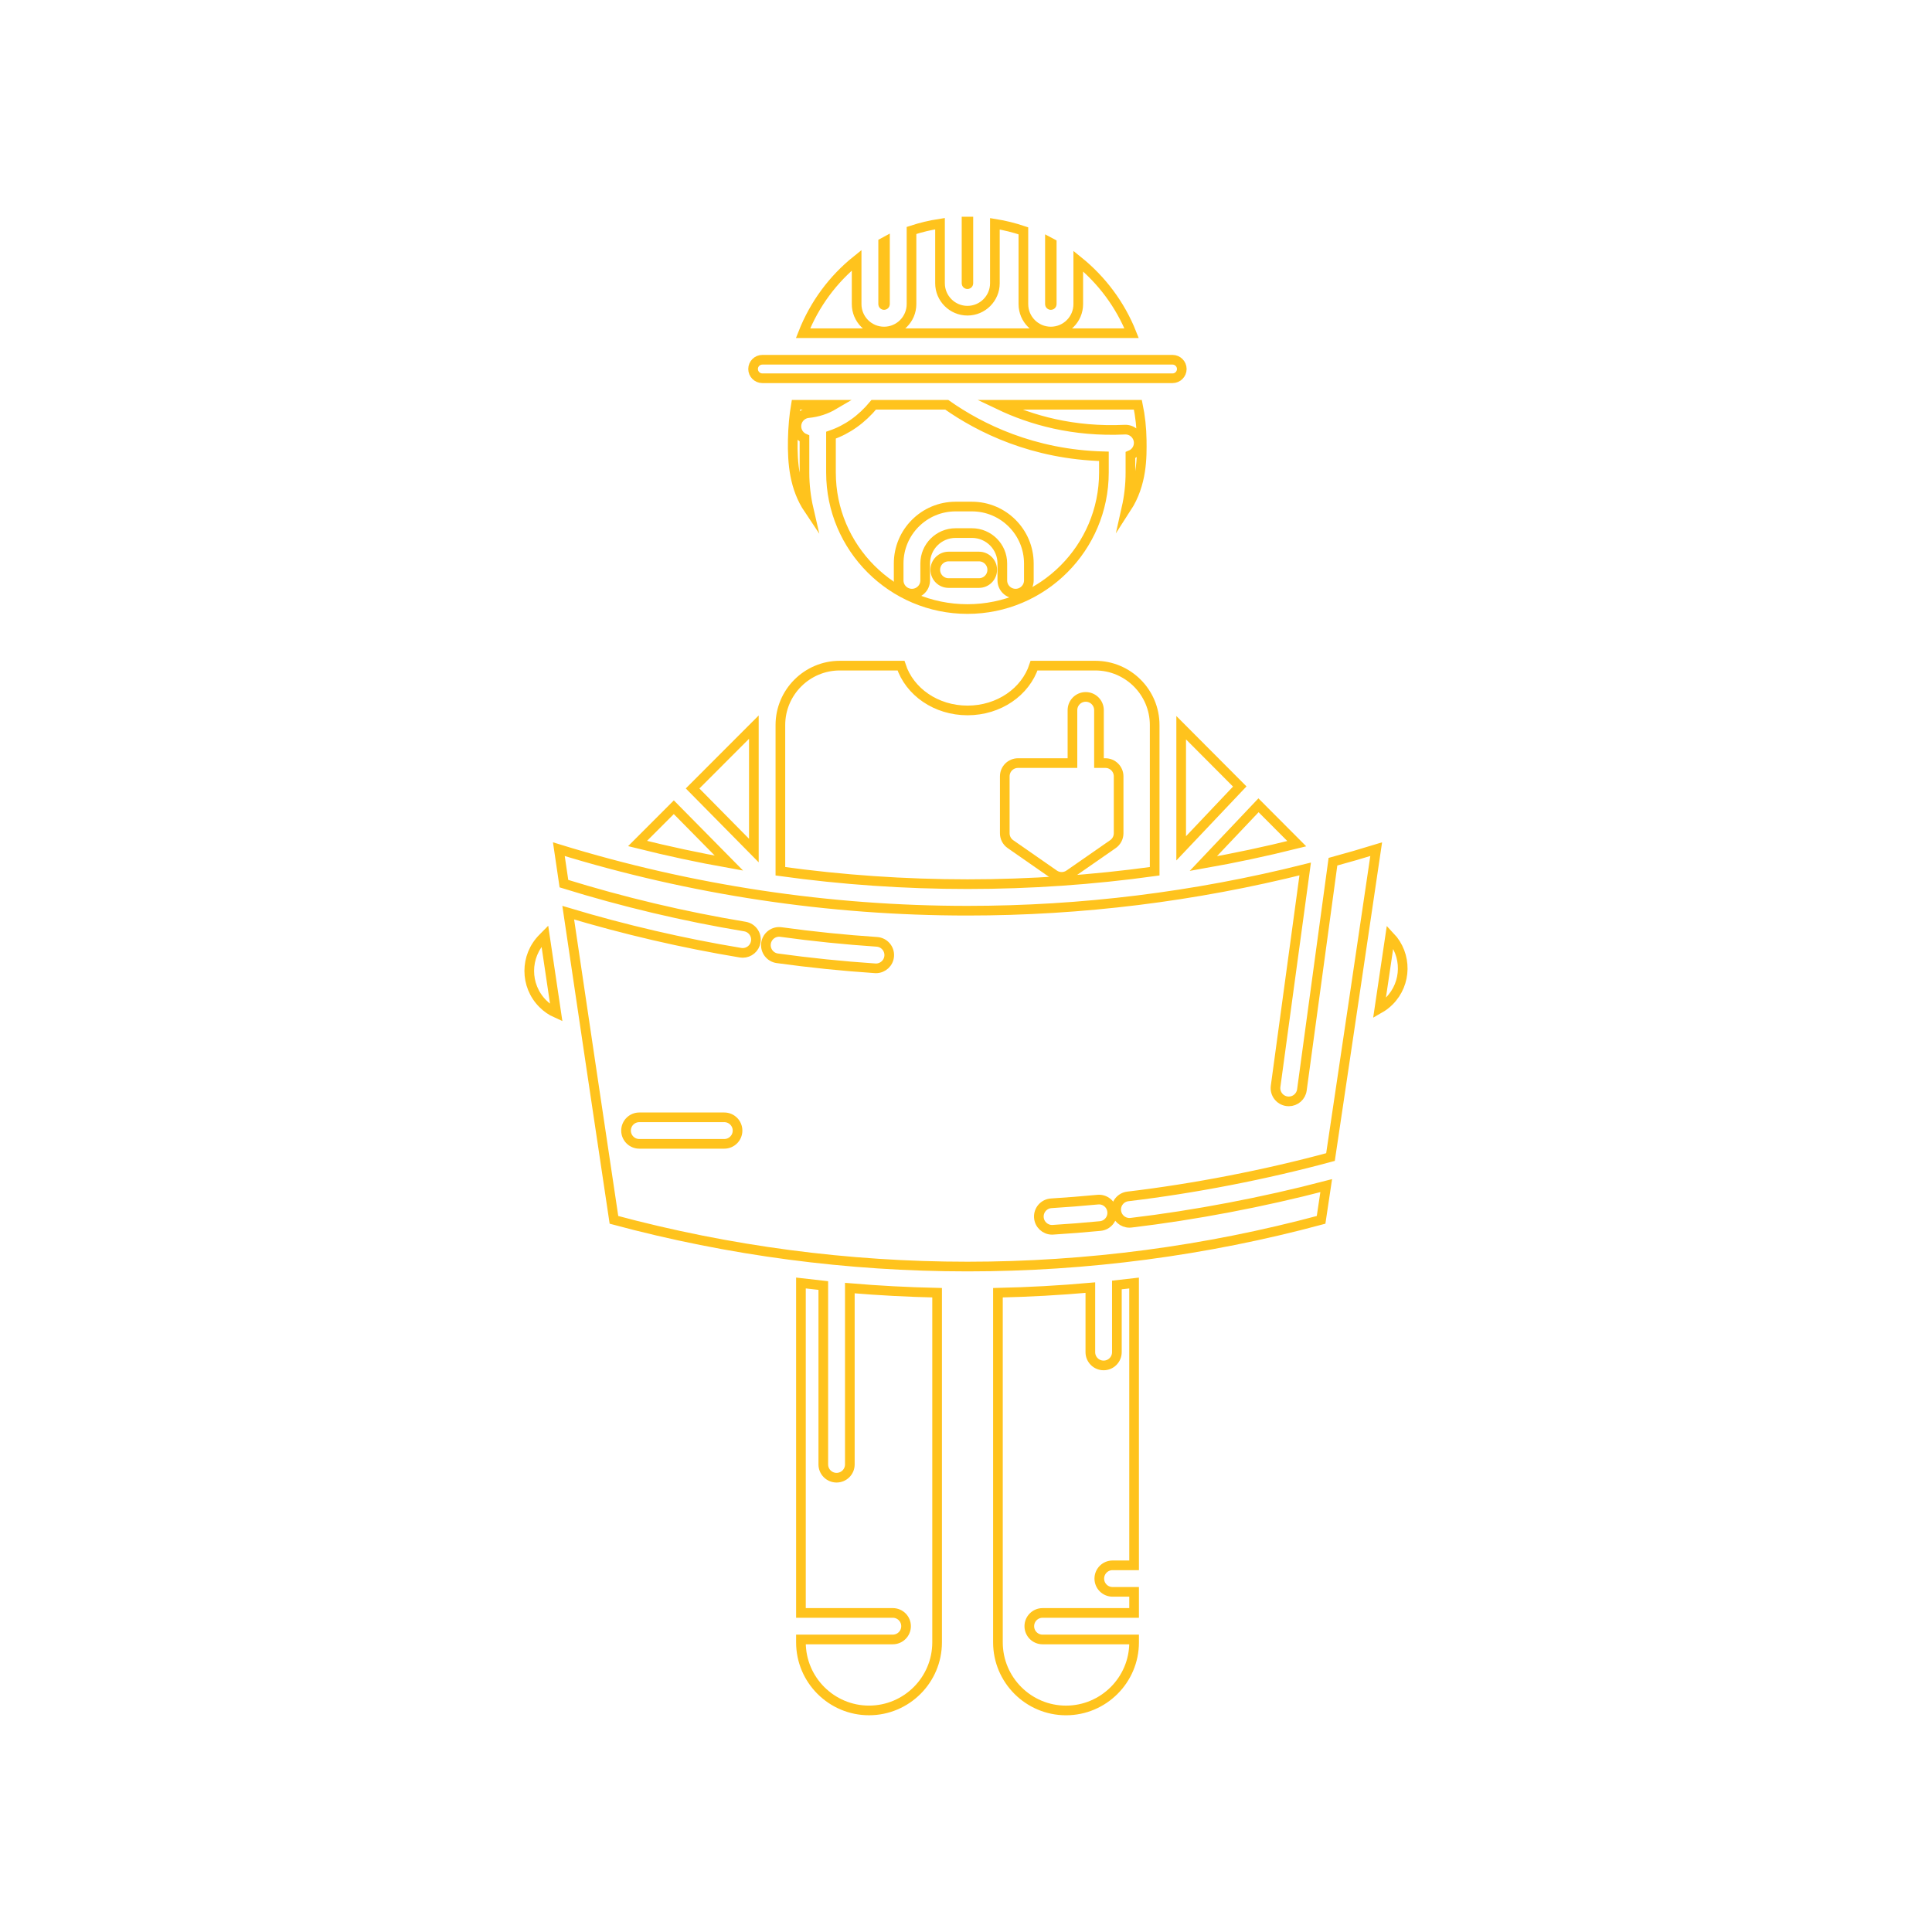 <?xml version="1.0" encoding="utf-8"?>
<!-- Generator: Adobe Illustrator 16.0.0, SVG Export Plug-In . SVG Version: 6.00 Build 0)  -->
<!DOCTYPE svg PUBLIC "-//W3C//DTD SVG 1.1//EN" "http://www.w3.org/Graphics/SVG/1.1/DTD/svg11.dtd">
<svg version="1.1" id="Layer_1" xmlns="http://www.w3.org/2000/svg" xmlns:xlink="http://www.w3.org/1999/xlink" x="0px" y="0px"
	 width="200px" height="200px" viewBox="0 0 200 200" enable-background="new 0 0 200 200" xml:space="preserve">
<g id="Layer_2" display="none">
	<g display="inline">
		<path fill="none" stroke="#000000" stroke-miterlimit="10" d="M99.659,94.207c18.53,0,33.606-15.076,33.606-33.606
			c0-18.531-15.076-33.606-33.606-33.606S66.054,42.071,66.054,60.601C66.054,79.131,81.129,94.207,99.659,94.207z"/>
		<path fill="none" stroke="#000000" stroke-miterlimit="10" d="M42.618,163.014c0-15.766,6.429-30.058,16.802-40.392l6.174,8.438
			c0.416,0.566,1.078,0.902,1.78,0.902h9.559v3c0,0.467,0.149,0.924,0.426,1.301l20.521,28.051c0.009,0.012,0.021,0.021,0.03,0.035
			c0.033,0.045,0.068,0.086,0.104,0.127c0.019,0.021,0.038,0.041,0.056,0.063c0.042,0.041,0.084,0.082,0.128,0.122
			c0.015,0.014,0.03,0.028,0.046,0.041c0.062,0.052,0.125,0.1,0.191,0.146c0.01,0.006,0.02,0.01,0.028,0.017
			c0.058,0.036,0.118,0.073,0.181,0.104c0.019,0.012,0.039,0.018,0.058,0.028c0.054,0.024,0.108,0.05,0.164,0.071
			c0.022,0.007,0.044,0.017,0.067,0.022c0.055,0.021,0.111,0.035,0.167,0.052c0.023,0.006,0.046,0.014,0.069,0.019
			c0.059,0.013,0.118,0.022,0.179,0.032c0.021,0.002,0.043,0.008,0.065,0.009c0.081,0.01,0.163,0.015,0.247,0.015
			c0.083,0,0.166-0.005,0.247-0.015c0.021-0.001,0.043-0.007,0.064-0.009c0.06-0.01,0.12-0.021,0.179-0.032
			c0.023-0.005,0.046-0.013,0.07-0.019c0.057-0.017,0.112-0.031,0.167-0.052c0.022-0.007,0.045-0.017,0.067-0.022
			c0.056-0.021,0.11-0.047,0.164-0.071c0.021-0.011,0.039-0.019,0.058-0.028c0.063-0.031,0.123-0.068,0.182-0.104
			c0.009-0.007,0.019-0.011,0.026-0.017c0.067-0.046,0.132-0.094,0.192-0.146c0.017-0.013,0.029-0.027,0.047-0.041
			c0.044-0.04,0.087-0.081,0.127-0.122c0.02-0.021,0.037-0.041,0.057-0.063c0.036-0.041,0.07-0.082,0.104-0.127
			c0.01-0.014,0.021-0.023,0.028-0.035l20.522-28.051c0.274-0.377,0.425-0.832,0.425-1.301v-3h3.077c1.22,0,2.206-0.986,2.206-2.206
			c0-1.218-0.986-2.205-2.204-2.205h-5.282c-1.22,0-2.205,0.987-2.205,2.206l-0.002,4.484l-16.109,22.019v-16.754l20.967-28.655
			c4.361,1.945,8.5,4.459,12.339,7.518 M97.454,156.262l-16.111-22.019v-4.485c0-1.218-0.987-2.205-2.205-2.205H68.493l-5.808-7.938
			c4.142-3.532,8.792-6.486,13.826-8.729l20.943,28.624V156.262L97.454,156.262z M99.659,135.053l-18.915-25.854
			c5.921-2.087,12.288-3.228,18.915-3.228c6.563,0,12.934,1.086,18.938,3.196L99.659,135.053z"/>
		<path fill="none" stroke="#000000" stroke-miterlimit="10" d="M95.248,69.405c1.219,0,2.206-0.988,2.206-2.206
			c0-1.216,0.99-2.206,2.206-2.206c1.216,0,2.205,0.989,2.205,2.206c0,1.218,0.988,2.206,2.205,2.206h12.25
			c3.811,0,6.91-3.1,6.91-6.911v-6.837c0-3.811-3.101-6.911-6.91-6.911H83c-3.811,0-6.911,3.101-6.911,6.911v6.837
			c0,3.811,3.1,6.911,6.911,6.911H95.248z"/>
		<path fill="none" stroke="#000000" stroke-miterlimit="10" d="M152.994,160.807c-9.742,0-17.795-7.363-18.893-16.82h22.478
			c1.218,0,2.206-0.985,2.206-2.203c0-1.221-0.988-2.206-2.206-2.206H134.1c0.894-7.627,6.354-14.097,13.892-16.147
			c0.96-0.261,1.627-1.132,1.627-2.128V98.618h6.752v22.683c0,0.996,0.666,1.867,1.626,2.129
			c7.539,2.051,12.999,8.521,13.891,16.146h-6.484c-1.219,0-2.205,0.986-2.205,2.206c0,1.218,0.986,2.204,2.205,2.204h6.484
			C170.79,153.441,162.736,160.807,152.994,160.807L152.994,160.807z"/>
	</g>
</g>
<g id="Layer_3">
	<g>
		<path fill="none" stroke="#FFC31D" stroke-miterlimit="10" d="M82.068,45.501c0.025-1.269,0.135-2.475,0.326-3.6h3.938
			c-0.813,0.48-1.697,0.77-2.65,0.863c-0.755,0.074-1.307,0.746-1.233,1.5c0.051,0.516,0.383,0.935,0.829,1.126v3.53
			c0,1.304,0.153,2.571,0.435,3.79C82.25,50.525,82.017,48,82.068,45.501z M100.149,63.048c-7.79,0-14.126-6.337-14.126-14.127
			v-3.873c1.678-0.574,3.18-1.637,4.427-3.146h7.558c3.438,2.42,8.924,5.153,16.268,5.336v1.683
			C114.275,56.711,107.938,63.048,100.149,63.048z M118.189,45.55c0.023,1.759,0.061,4.521-1.576,7.047
			c0.266-1.184,0.408-2.413,0.408-3.675v-1.806c0.523-0.213,0.887-0.735,0.857-1.332c-0.037-0.757-0.676-1.343-1.438-1.307
			c-5.336,0.253-9.697-0.987-13.019-2.575h14.372C118.038,43.084,118.173,44.306,118.189,45.55z M108.688,25.086
			c0.063,0.033,0.125,0.069,0.188,0.103v6.292c0,0.051-0.041,0.094-0.094,0.094s-0.094-0.042-0.094-0.094V25.086L108.688,25.086z
			 M100.244,22.938v6.386c0,0.053-0.042,0.095-0.094,0.095c-0.052,0-0.094-0.042-0.094-0.095v-6.387
			c0.028,0,0.055-0.001,0.083-0.001C100.173,22.936,100.208,22.938,100.244,22.938z M91.424,25.122
			c0.063-0.034,0.125-0.069,0.188-0.103v6.462c0,0.052-0.042,0.094-0.094,0.094c-0.052,0-0.094-0.042-0.094-0.094V25.122z
			 M88.678,26.938v4.544c0,1.566,1.274,2.84,2.841,2.84c1.566,0,2.84-1.274,2.84-2.84v-7.625c0.953-0.314,1.939-0.55,2.951-0.705
			v6.171c0,1.566,1.274,2.84,2.84,2.84s2.84-1.274,2.84-2.84v-6.158c1.009,0.162,1.994,0.407,2.951,0.73v7.586
			c0,1.566,1.272,2.841,2.841,2.841c1.565,0,2.84-1.274,2.84-2.841v-4.456c2.415,1.949,4.345,4.505,5.521,7.469H83.13
			C84.32,31.466,86.25,28.887,88.678,26.938z M78.917,37.241h42.465c0.527,0,0.957,0.429,0.957,0.958
			c0,0.528-0.43,0.958-0.957,0.958H78.917c-0.528,0-0.957-0.43-0.957-0.958C77.959,37.67,78.389,37.241,78.917,37.241z"/>
		<path fill="none" stroke="#FFC31D" stroke-miterlimit="10" d="M100.615,52.438H98.92c-3.248,0-5.891,2.643-5.891,5.891v1.751
			c0,0.758,0.615,1.373,1.373,1.373c0.758,0,1.373-0.615,1.373-1.373v-1.751c0-1.734,1.411-3.145,3.145-3.145h1.695
			c1.734,0,3.145,1.411,3.145,3.145v1.751c0,0.758,0.614,1.373,1.374,1.373c0.757,0,1.372-0.615,1.372-1.373v-1.751
			C106.506,55.081,103.863,52.438,100.615,52.438z"/>
		<path fill="none" stroke="#FFC31D" stroke-miterlimit="10" d="M101.343,57.611h-3.148c-0.758,0-1.374,0.615-1.374,1.373
			c0,0.758,0.615,1.373,1.374,1.373h3.148c0.759,0,1.372-0.615,1.372-1.373C102.715,58.226,102.102,57.611,101.343,57.611z"/>
		<path fill="none" stroke="#FFC31D" stroke-miterlimit="10" d="M130.279,83.363l3.963,3.976c-3.205,0.799-6.432,1.488-9.68,2.06
			L130.279,83.363z M122.275,87.82V75.332l6.064,6.086L122.275,87.82z M93.27,68.906c0.885,2.715,3.641,4.638,6.888,4.638
			c3.248,0,6.003-1.923,6.888-4.638h6.334c3.394,0,6.151,2.759,6.151,6.151v15.136c-6.405,0.888-12.873,1.335-19.373,1.335
			s-12.969-0.447-19.373-1.335V75.057c0-3.392,2.759-6.151,6.15-6.151H93.27z M78.039,88.049l-6.343-6.428l6.343-6.349V88.049z
			 M69.754,83.564l5.709,5.786c-3.174-0.565-6.33-1.245-9.464-2.029L69.754,83.564z M56.189,103.898
			c-1.869-1.869-1.869-4.911,0.008-6.79l0.207-0.21c0.393,2.649,0.787,5.308,1.183,7.972
			C57.073,104.639,56.602,104.313,56.189,103.898z M89.961,177.063c-3.887,0-7.048-3.16-7.048-7.047v-0.3h9.508
			c0.758,0,1.374-0.614,1.374-1.373s-0.615-1.373-1.374-1.373h-9.508v-34.151c0.771,0.094,1.542,0.18,2.315,0.261v18.519
			c0,0.758,0.615,1.372,1.373,1.372c0.758,0,1.373-0.614,1.373-1.372v-18.256c3.004,0.256,6.017,0.413,9.035,0.479v36.195
			C97.008,173.902,93.847,177.063,89.961,177.063z M117.402,162.042h-2.231c-0.756,0-1.372,0.616-1.372,1.374
			c0,0.757,0.616,1.372,1.372,1.372h2.231v2.183h-9.475c-0.758,0-1.373,0.614-1.373,1.373c0,0.758,0.615,1.373,1.373,1.373h9.475
			v0.301c0,3.885-3.164,7.047-7.049,7.047c-3.887,0-7.047-3.162-7.047-7.047v-36.195c3.196-0.07,6.387-0.246,9.566-0.529v6.682
			c0,0.758,0.615,1.373,1.374,1.373s1.373-0.615,1.373-1.373v-6.953c0.594-0.063,1.187-0.129,1.78-0.201L117.402,162.042
			L117.402,162.042z M100.157,131.113c-12.36,0-24.669-1.625-36.601-4.834c-1.593-10.635-3.18-21.29-4.733-31.798
			c5.84,1.753,11.831,3.147,17.836,4.143c0.076,0.013,0.151,0.019,0.226,0.019c0.659,0,1.241-0.477,1.353-1.149
			c0.124-0.748-0.382-1.455-1.13-1.579c-6.314-1.046-12.612-2.542-18.73-4.44c-0.176-1.191-0.352-2.382-0.526-3.568
			c13.716,4.227,27.938,6.369,42.305,6.369c11.817,0,23.534-1.453,34.956-4.319l-3.063,22.5c-0.102,0.751,0.426,1.443,1.176,1.546
			c0.063,0.008,0.125,0.013,0.188,0.013c0.676,0,1.267-0.5,1.358-1.188l3.215-23.624c1.496-0.409,2.99-0.837,4.476-1.295
			c-1.546,10.483-3.132,21.166-4.731,31.869c-6.692,1.817-14.119,3.262-20.974,4.074c-0.754,0.088-1.291,0.771-1.202,1.524
			c0.084,0.698,0.676,1.211,1.361,1.211c0.055,0,0.107-0.002,0.164-0.009c6.59-0.781,13.697-2.135,20.207-3.84
			c-0.178,1.181-0.354,2.361-0.529,3.541C124.826,129.488,112.518,131.113,100.157,131.113z M143.811,103.632
			c-0.307,0.306-0.646,0.562-1.013,0.771c0.37-2.488,0.738-4.975,1.104-7.449C145.675,98.83,145.646,101.796,143.811,103.632z"/>
		<path fill="none" stroke="#FFC31D" stroke-miterlimit="10" d="M104.602,87.387l4.517,3.142c0.235,0.164,0.51,0.246,0.784,0.246
			c0.272,0,0.548-0.082,0.783-0.246l4.523-3.142c0.37-0.257,0.591-0.678,0.591-1.128v-5.891c0-0.758-0.616-1.373-1.372-1.373h-0.662
			v-5.477c0-0.758-0.613-1.374-1.373-1.374c-0.758,0-1.373,0.615-1.373,1.374v5.477h-5.633c-0.761,0-1.373,0.615-1.373,1.373v5.891
			C104.012,86.709,104.232,87.13,104.602,87.387z"/>
		<path fill="none" stroke="#FFC31D" stroke-miterlimit="10" d="M113.633,124.186c-1.591,0.151-3.207,0.28-4.804,0.379
			c-0.759,0.047-1.332,0.697-1.286,1.453c0.044,0.729,0.648,1.291,1.368,1.291c0.028,0,0.058-0.004,0.086-0.004
			c1.628-0.101,3.274-0.229,4.899-0.387c0.754-0.072,1.308-0.742,1.233-1.498C115.061,124.666,114.391,124.113,113.633,124.186z"/>
		<path fill="none" stroke="#FFC31D" stroke-miterlimit="10" d="M90.773,97.499c-3.307-0.221-6.646-0.563-9.928-1.016
			c-0.752-0.105-1.444,0.42-1.548,1.171c-0.104,0.751,0.42,1.445,1.171,1.548c3.345,0.463,6.751,0.812,10.122,1.037
			c0.031,0.001,0.062,0.003,0.093,0.003c0.716,0,1.32-0.557,1.368-1.282C92.102,98.204,91.53,97.549,90.773,97.499z"/>
		<path fill="none" stroke="#FFC31D" stroke-miterlimit="10" d="M74.977,115.665H66.18c-0.758,0-1.373,0.615-1.373,1.373
			s0.615,1.372,1.373,1.372h8.797c0.758,0,1.373-0.614,1.373-1.372S75.735,115.665,74.977,115.665z"/>
	</g>
</g>
</svg>
